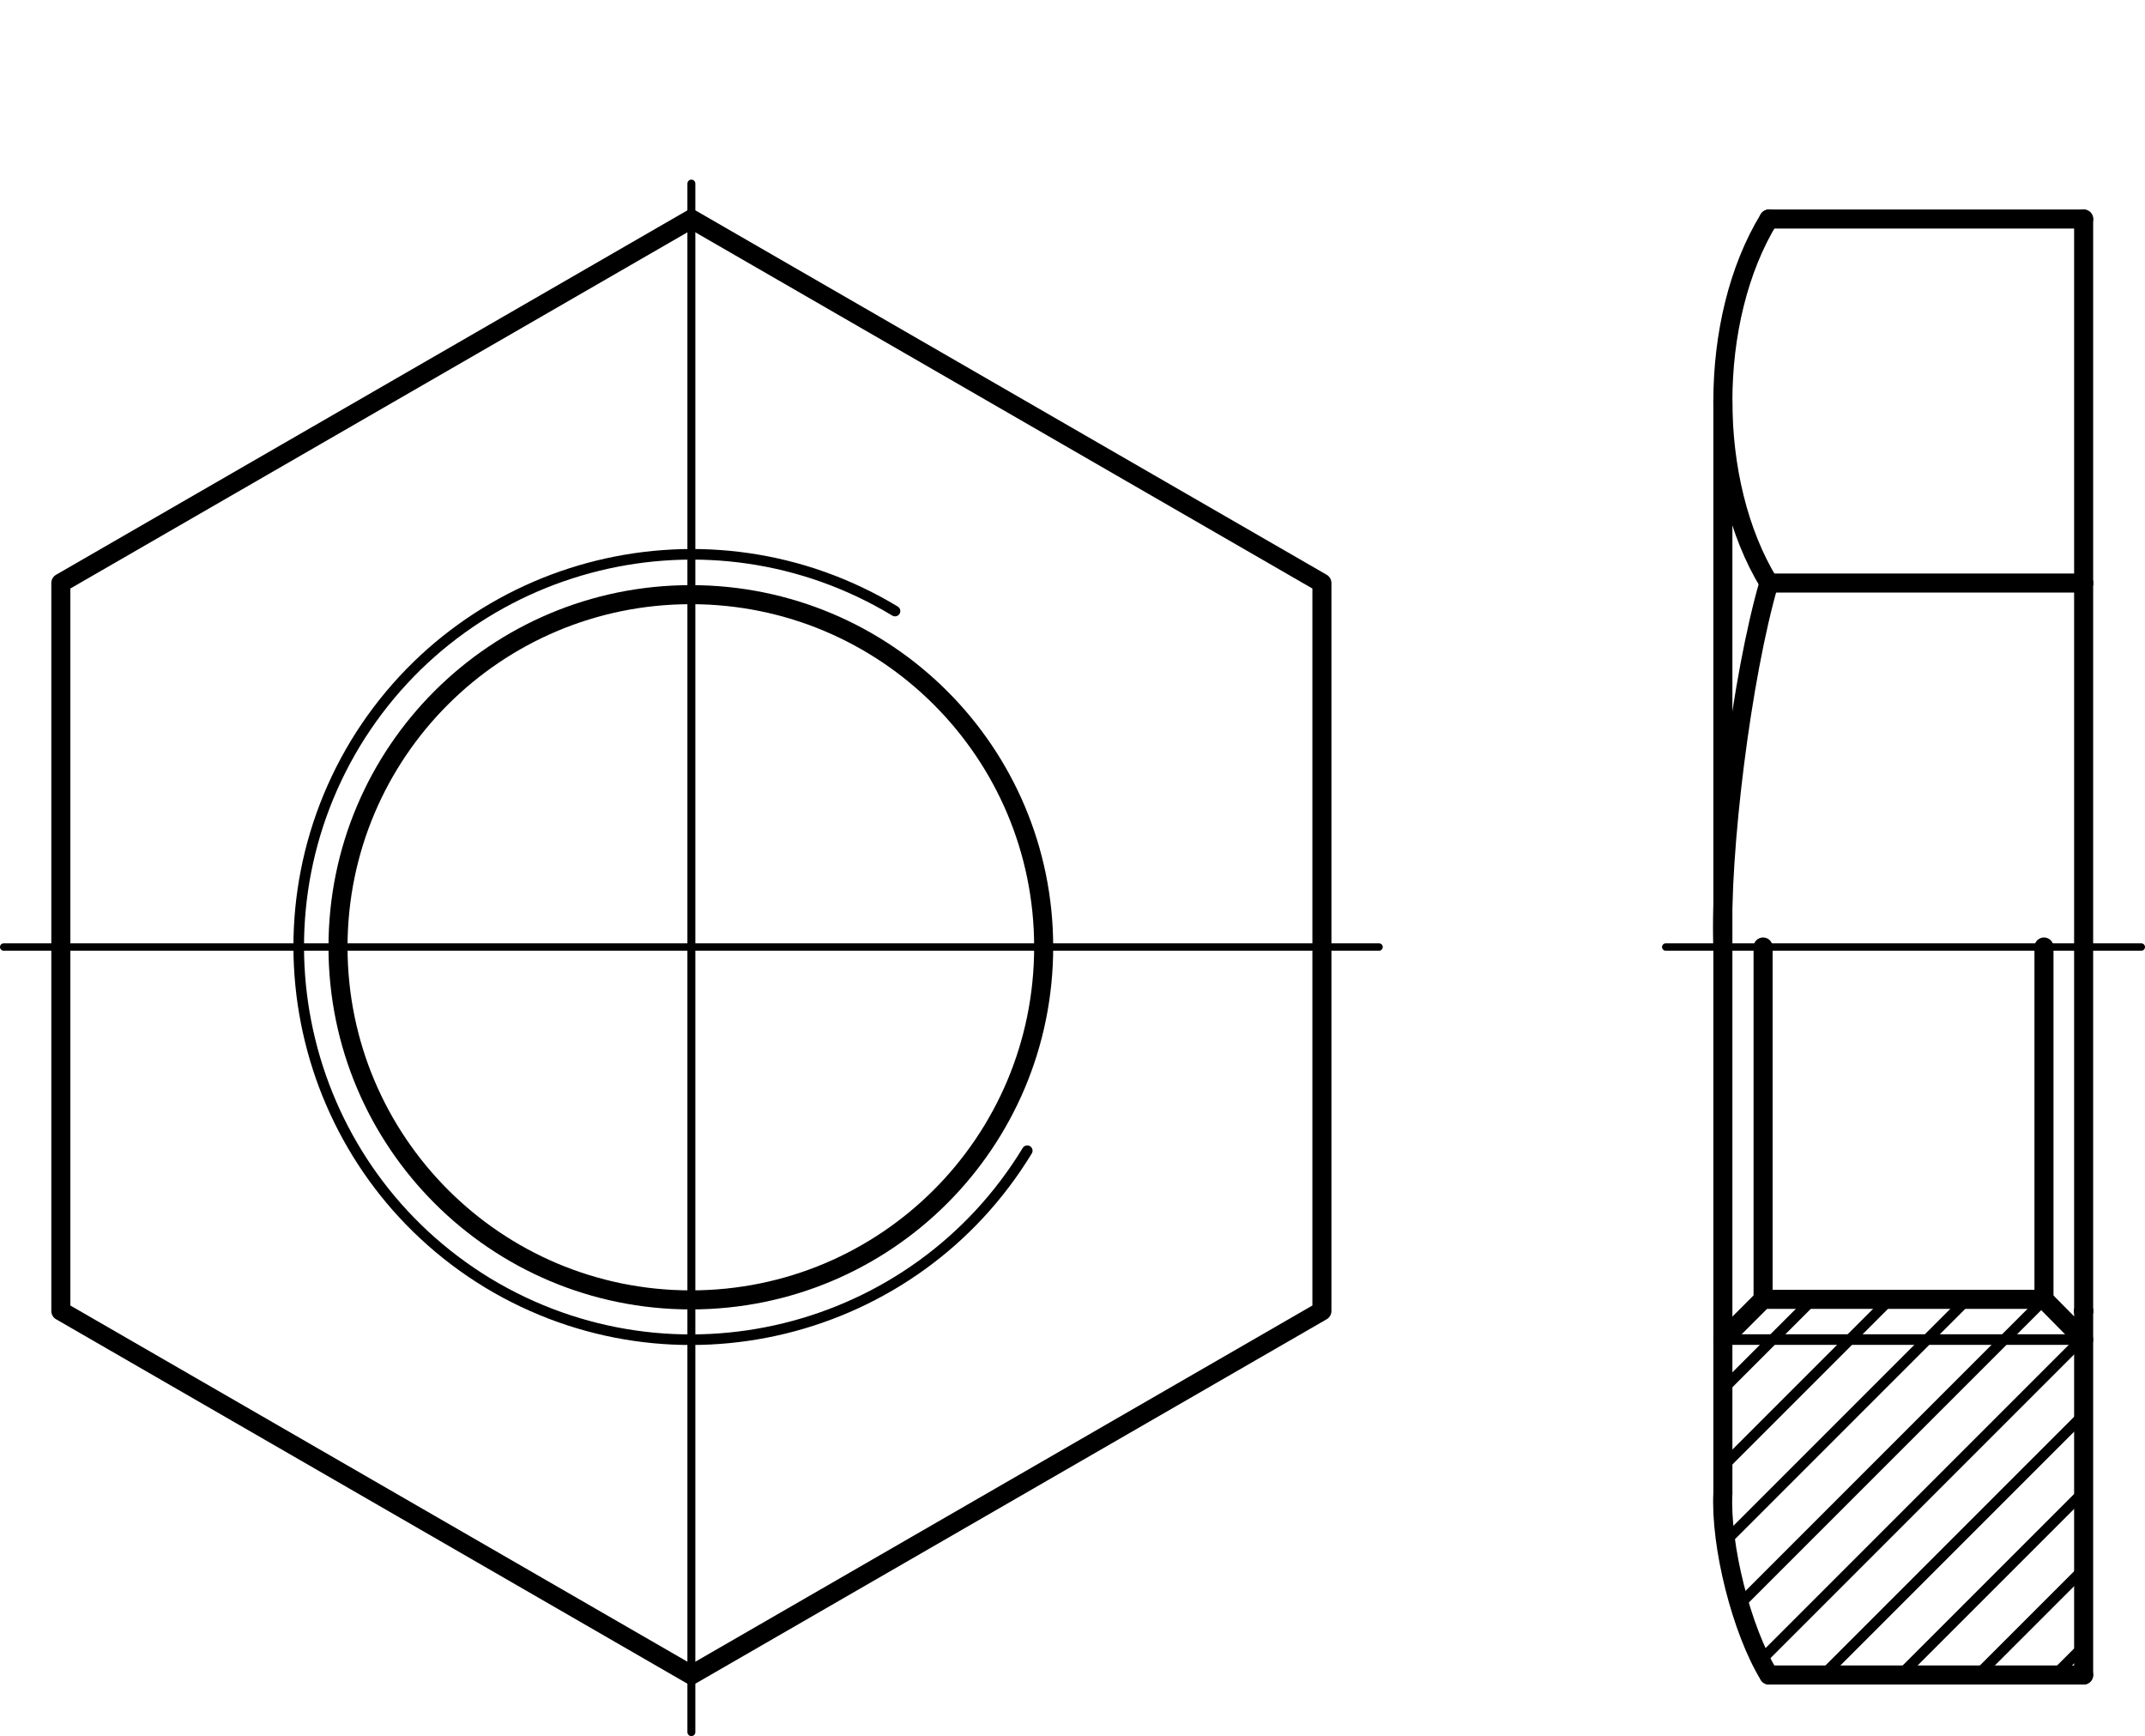 <?xml version="1.0" encoding="utf-8"?>
<!-- Generator: Adobe Illustrator 27.0.1, SVG Export Plug-In . SVG Version: 6.00 Build 0)  -->
<svg version="1.1" id="Ebene_1" xmlns="http://www.w3.org/2000/svg" xmlns:xlink="http://www.w3.org/1999/xlink" x="0px" y="0px"
	 viewBox="0 0 40.55 32.82" style="enable-background:new 0 0 40.55 32.82;" xml:space="preserve">
<g id="Konturlinie">
	<polyline style="fill:none;stroke:#000000;stroke-width:0.36;stroke-linecap:round;stroke-linejoin:round;" points="1.15,24.78 
		13.07,31.66 24.99,24.78 24.99,11.02 13.07,4.14 1.15,11.02 1.15,24.78 	"/>
	
		<line style="fill:none;stroke:#000000;stroke-width:0.36;stroke-linecap:round;stroke-linejoin:round;" x1="32.57" y1="28.22" x2="32.57" y2="7.58"/>
	
		<line style="fill:none;stroke:#000000;stroke-width:0.36;stroke-linecap:round;stroke-linejoin:round;" x1="39.39" y1="24.78" x2="39.39" y2="24.78"/>
	
		<line style="fill:none;stroke:#000000;stroke-width:0.36;stroke-linecap:round;stroke-linejoin:round;" x1="39.39" y1="24.78" x2="39.39" y2="11.02"/>
	
		<line style="fill:none;stroke:#000000;stroke-width:0.36;stroke-linecap:round;stroke-linejoin:round;" x1="39.39" y1="11.02" x2="39.39" y2="4.14"/>
	
		<line style="fill:none;stroke:#000000;stroke-width:0.36;stroke-linecap:round;stroke-linejoin:round;" x1="39.39" y1="24.78" x2="39.39" y2="31.66"/>
	<path style="fill:none;stroke:#000000;stroke-width:0.36;stroke-linecap:round;stroke-linejoin:round;" d="M33.44,4.14
		c-1.16,1.9-1.16,4.98,0,6.88"/>
	<path style="fill:none;stroke:#000000;stroke-width:0.36;stroke-linecap:round;stroke-linejoin:round;" d="M33.44,11.02
		c-0.51,1.75-0.93,5.06-0.87,6.88"/>
	
		<line style="fill:none;stroke:#000000;stroke-width:0.36;stroke-linecap:round;stroke-linejoin:round;" x1="33.44" y1="4.14" x2="39.39" y2="4.14"/>
	
		<line style="fill:none;stroke:#000000;stroke-width:0.36;stroke-linecap:round;stroke-linejoin:round;" x1="33.44" y1="11.02" x2="39.39" y2="11.02"/>
	
		<line style="fill:none;stroke:#000000;stroke-width:0.36;stroke-linecap:round;stroke-linejoin:round;" x1="33.44" y1="31.66" x2="39.39" y2="31.66"/>
	
		<line style="fill:none;stroke:#000000;stroke-width:0.36;stroke-linecap:round;stroke-linejoin:round;" x1="32.57" y1="25.32" x2="33.33" y2="24.56"/>
	
		<line style="fill:none;stroke:#000000;stroke-width:0.36;stroke-linecap:round;stroke-linejoin:round;" x1="38.64" y1="24.56" x2="33.33" y2="24.56"/>
	
		<line style="fill:none;stroke:#000000;stroke-width:0.36;stroke-linecap:round;stroke-linejoin:round;" x1="33.33" y1="24.56" x2="33.33" y2="17.9"/>
	
		<line style="fill:none;stroke:#000000;stroke-width:0.36;stroke-linecap:round;stroke-linejoin:round;" x1="39.39" y1="25.32" x2="38.64" y2="24.56"/>
	
		<line style="fill:none;stroke:#000000;stroke-width:0.36;stroke-linecap:round;stroke-linejoin:round;" x1="38.64" y1="24.56" x2="38.64" y2="17.9"/>
	<path style="fill:none;stroke:#000000;stroke-width:0.36;stroke-linecap:round;stroke-linejoin:round;" d="M32.57,28.22
		c-0.05,0.99,0.35,2.59,0.87,3.44"/>
	<path style="fill:none;stroke:#000000;stroke-width:0.36;stroke-linecap:round;stroke-linejoin:round;" d="M19.73,17.9
		c0-3.68-2.98-6.66-6.67-6.66s-6.67,2.98-6.67,6.66s2.98,6.67,6.67,6.67S19.73,21.59,19.73,17.9L19.73,17.9z"/>
</g>
<g id="Schraffurlinie">
	<path style="fill:none;stroke:#000000;stroke-width:0.2;stroke-linecap:round;stroke-linejoin:round;" d="M39.39,31.12l-0.54,0.54
		 M39.39,29.66l-2,2 M39.39,28.2l-3.46,3.46 M39.39,26.74l-4.92,4.92 M39.37,25.3l-0.02,0.02 M39.35,25.32l-6.05,6.05 M38.64,24.57
		l-0.75,0.75 M37.89,25.32l-5,5 M37.19,24.56l-0.76,0.76 M36.43,25.32l-3.79,3.79 M35.73,24.56l-0.76,0.76 M34.27,24.56l-0.76,0.76
		 M34.97,25.32l-2.41,2.41 M33.51,25.32l-0.95,0.95"/>
</g>
<g id="Mittellinie">
	
		<line style="fill:none;stroke:#000000;stroke-width:0.14;stroke-linecap:round;stroke-linejoin:round;stroke-dasharray:0,0,0,0,26.02,6.5;" x1="40.48" y1="17.9" x2="31.49" y2="17.9"/>
	
		<path style="fill:none;stroke:#000000;stroke-width:0.15;stroke-linecap:round;stroke-linejoin:round;stroke-dasharray:0,0,0,0,29.27,7.32;" d="
		M13.07,32.74V0.08"/>
	
		<line style="fill:none;stroke:#000000;stroke-width:0.14;stroke-linecap:round;stroke-linejoin:round;stroke-dasharray:0,0,0,0,26.02,6.5;" x1="0.07" y1="17.9" x2="26.07" y2="17.9"/>
</g>
<g id="Gewindelinie">
	
		<line style="fill:none;stroke:#000000;stroke-width:0.2;stroke-linecap:round;stroke-linejoin:round;" x1="32.57" y1="25.32" x2="39.39" y2="25.32"/>
	<path style="fill:none;stroke:#000000;stroke-width:0.2;stroke-linecap:round;stroke-linejoin:round;" d="M16.92,11.55
		c-3.51-2.12-8.07-1-10.2,2.5c-2.12,3.51-1,8.07,2.5,10.2c3.51,2.12,8.07,1,10.2-2.5l0,0"/>
</g>
</svg>
